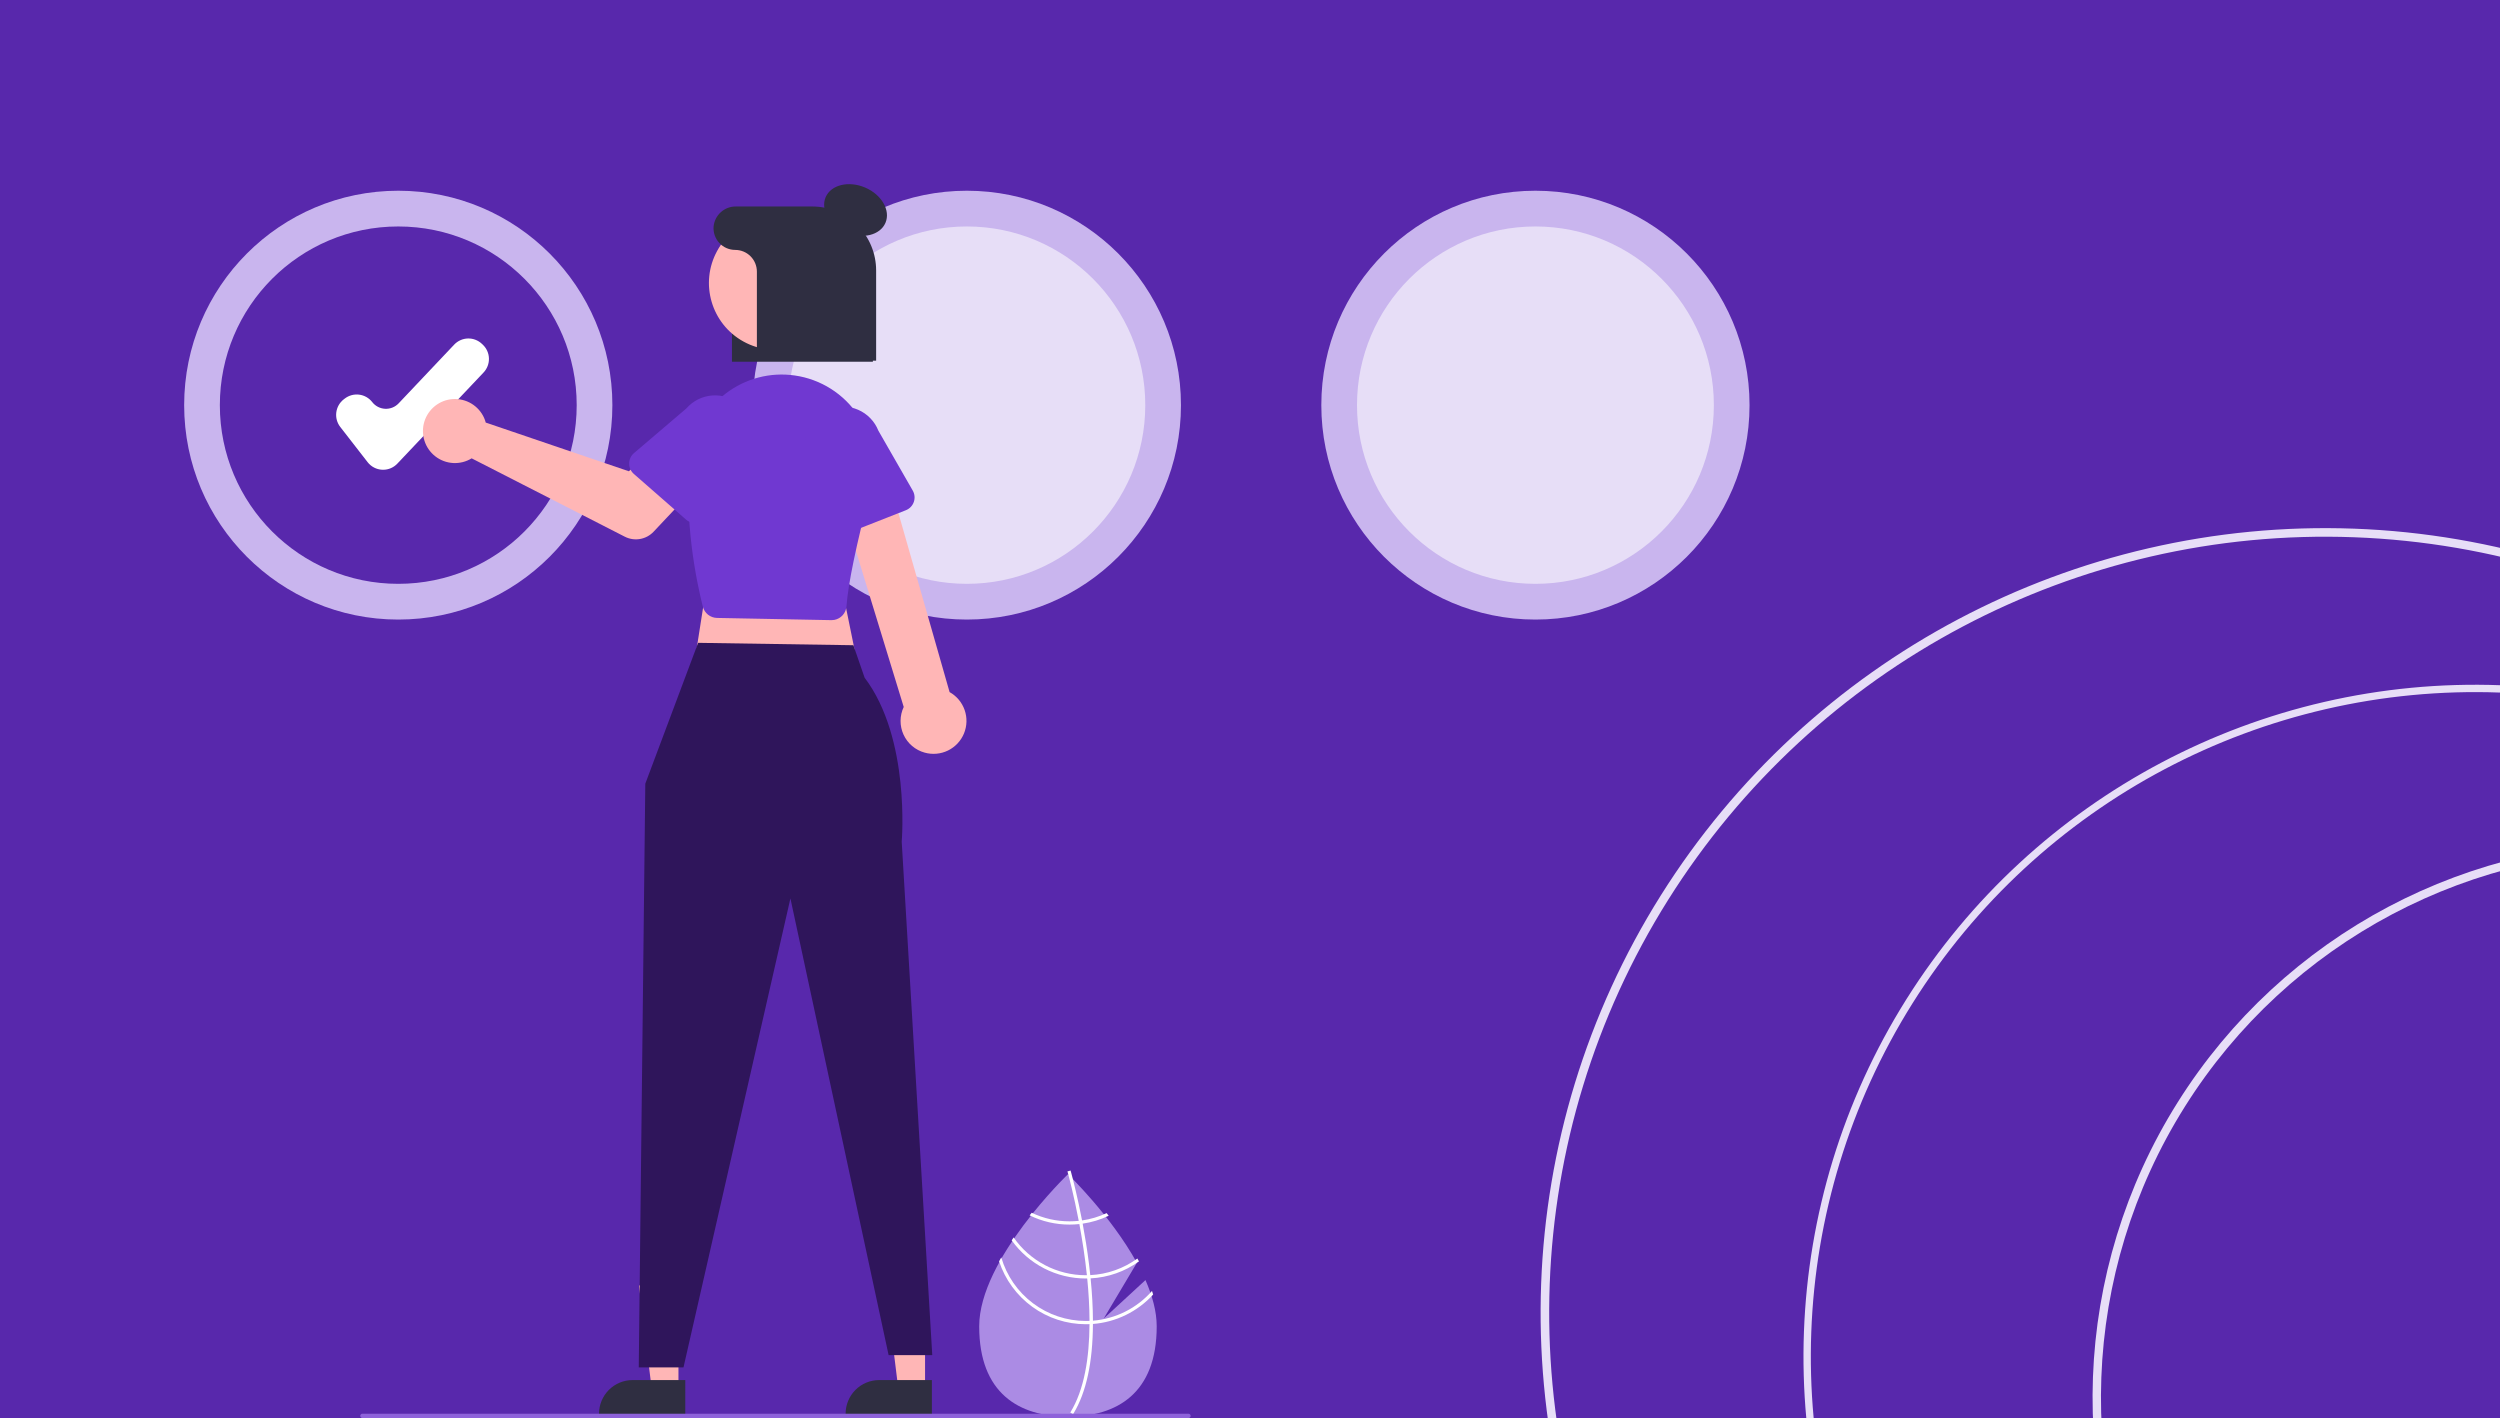 <svg xmlns="http://www.w3.org/2000/svg" width="543" height="308" viewBox="0 0 543 308" fill="none"><rect x="0" y="0" width="543" height="308" fill="#808080" stroke="none"/><g clip-path="url(#clip0_2_286)"><rect width="543" height="308" fill="#E7DEF7"></rect><rect width="543" height="308" fill="#5828AC"></rect><circle cx="575.117" cy="303.589" r="119.7" transform="rotate(152.128 575.117 303.589)" stroke="#E7DEF7" stroke-width="1.823"></circle><circle cx="537.637" cy="294.651" r="145.123" transform="rotate(152.128 537.637 294.651)" stroke="#E7DEF7" stroke-width="1.596"></circle><circle cx="505.039" cy="285.128" r="169.486" transform="rotate(152.128 505.039 285.128)" stroke="#E7DEF7" stroke-width="1.864"></circle><g clip-path="url(#clip1_2_286)"><path d="M248.795 278.031L239.721 286.397L246.932 274.279C241.251 263.961 231.959 255.044 231.959 255.044C231.959 255.044 212.681 273.54 212.681 288.08C212.681 302.619 221.312 307.695 231.959 307.695C242.605 307.695 251.236 302.619 251.236 288.08C251.236 284.843 250.28 281.411 248.795 278.031Z" fill="#AB8BE4"></path><path d="M237.387 286.85V287.566C237.345 295.897 235.942 302.396 233.189 306.973C233.15 307.04 233.108 307.104 233.069 307.172L232.76 306.983L232.466 306.799C235.52 301.857 236.601 294.871 236.64 287.605C236.643 287.371 236.647 287.133 236.643 286.896C236.633 283.82 236.445 280.708 236.144 277.686C236.122 277.451 236.098 277.214 236.073 276.976C235.655 272.988 235.053 269.178 234.436 265.868C234.394 265.634 234.348 265.399 234.302 265.169C233.235 259.57 232.148 255.515 231.9 254.618C231.871 254.508 231.854 254.447 231.85 254.433L232.187 254.337L232.19 254.334L232.53 254.238C232.534 254.252 232.594 254.454 232.693 254.831C233.072 256.235 234.057 260.049 235.024 265.08C235.067 265.307 235.113 265.541 235.155 265.776C235.658 268.461 236.151 271.463 236.54 274.613C236.64 275.404 236.728 276.185 236.806 276.955C236.835 277.192 236.859 277.43 236.881 277.664C237.207 280.932 237.375 283.994 237.387 286.85Z" fill="white"></path><path d="M235.024 265.08C234.787 265.112 234.546 265.144 234.302 265.169C233.638 265.237 232.971 265.272 232.303 265.272C229.459 265.275 226.651 264.64 224.084 263.413C223.936 263.601 223.787 263.789 223.634 263.98C226.334 265.3 229.299 265.984 232.303 265.981C233.016 265.981 233.728 265.943 234.436 265.868C234.677 265.843 234.918 265.811 235.155 265.776C237.115 265.494 239.02 264.916 240.806 264.062C240.654 263.867 240.505 263.675 240.36 263.487C238.669 264.278 236.871 264.815 235.024 265.08Z" fill="white"></path><path d="M236.806 276.955C236.562 276.969 236.317 276.976 236.073 276.976C235.998 276.98 235.921 276.98 235.846 276.98C232.764 276.98 229.728 276.233 226.997 274.804C224.265 273.376 221.92 271.306 220.159 268.773C220.017 268.983 219.876 269.192 219.738 269.405C221.572 271.968 223.991 274.056 226.792 275.497C229.593 276.937 232.697 277.689 235.846 277.689C235.945 277.689 236.045 277.689 236.144 277.686C236.392 277.682 236.636 277.675 236.881 277.664C240.663 277.47 244.31 276.189 247.385 273.975C247.271 273.765 247.158 273.556 247.041 273.347C244.053 275.521 240.496 276.775 236.806 276.955Z" fill="white"></path><path d="M237.387 286.85C237.139 286.871 236.891 286.885 236.643 286.896C236.378 286.906 236.112 286.913 235.846 286.913C231.705 286.909 227.677 285.561 224.365 283.072C221.053 280.582 218.635 277.086 217.474 273.105C217.314 273.393 217.155 273.677 217.003 273.964C218.311 277.935 220.837 281.392 224.219 283.844C227.602 286.296 231.67 287.619 235.846 287.623C236.112 287.623 236.378 287.619 236.64 287.605C236.891 287.598 237.139 287.584 237.387 287.566C242.396 287.174 247.069 284.89 250.46 281.177C250.385 280.914 250.3 280.655 250.215 280.393C246.94 284.134 242.339 286.45 237.387 286.85Z" fill="white"></path><path d="M86.505 134.57C112.188 134.57 133.009 113.719 133.009 87.998C133.009 62.277 112.188 41.426 86.505 41.426C60.821 41.426 40 62.277 40 87.998C40 113.719 60.821 134.57 86.505 134.57Z" fill="#C9B5EE"></path><path d="M86.504 126.808C107.908 126.808 125.258 109.432 125.258 87.998C125.258 66.564 107.908 49.188 86.504 49.188C65.101 49.188 47.751 66.564 47.751 87.998C47.751 109.432 65.101 126.808 86.504 126.808Z" fill="#5828AC"></path><path d="M210 134.57C235.684 134.57 256.505 113.719 256.505 87.998C256.505 62.277 235.684 41.426 210 41.426C184.316 41.426 163.495 62.277 163.495 87.998C163.495 113.719 184.316 134.57 210 134.57Z" fill="#C9B5EE"></path><path d="M210 126.808C231.403 126.808 248.754 109.432 248.754 87.998C248.754 66.564 231.403 49.188 210 49.188C188.597 49.188 171.246 66.564 171.246 87.998C171.246 109.432 188.597 126.808 210 126.808Z" fill="#E7DEF7"></path><path d="M333.495 134.57C359.179 134.57 380 113.719 380 87.998C380 62.277 359.179 41.426 333.495 41.426C307.812 41.426 286.991 62.277 286.991 87.998C286.991 113.719 307.812 134.57 333.495 134.57Z" fill="#C9B5EE"></path><path d="M333.495 126.808C354.899 126.808 372.249 109.432 372.249 87.998C372.249 66.564 354.899 49.188 333.495 49.188C312.092 49.188 294.742 66.564 294.742 87.998C294.742 109.432 312.092 126.808 333.495 126.808Z" fill="#E7DEF7"></path><path d="M83.212 102.033C83.142 102.033 83.073 102.031 83.003 102.028C82.391 101.998 81.791 101.836 81.247 101.553C80.702 101.27 80.225 100.872 79.849 100.386L73.904 92.732C73.212 91.839 72.902 90.707 73.042 89.585C73.182 88.463 73.76 87.442 74.651 86.747L74.865 86.581C75.757 85.887 76.887 85.577 78.008 85.717C79.128 85.857 80.147 86.437 80.841 87.328C81.177 87.76 81.601 88.114 82.085 88.366C82.569 88.618 83.102 88.762 83.647 88.789C84.192 88.815 84.737 88.724 85.243 88.52C85.75 88.316 86.206 88.005 86.582 87.609L98.652 74.848C99.037 74.442 99.498 74.115 100.009 73.887C100.519 73.658 101.07 73.533 101.629 73.518C102.188 73.503 102.745 73.598 103.267 73.799C103.789 73.999 104.267 74.3 104.673 74.686L104.87 74.873C105.69 75.65 106.168 76.723 106.198 77.853C106.229 78.984 105.81 80.081 105.033 80.902L86.302 100.701C85.905 101.122 85.425 101.457 84.894 101.686C84.362 101.915 83.79 102.033 83.212 102.033Z" fill="white"></path><path d="M189.589 78.568H158.98V51.909C159.011 50.258 159.695 48.688 160.881 47.541C162.068 46.394 163.659 45.765 165.308 45.792H175.482C183.261 45.792 189.589 51.91 189.589 59.429V78.568Z" fill="#2F2E41"></path><path d="M200.922 301.651L195.111 301.65L192.346 279.205L200.923 279.205L200.922 301.651Z" fill="#FFB6B6"></path><path d="M202.404 307.292L183.667 307.291V307.054C183.667 305.117 184.436 303.259 185.803 301.89C187.171 300.52 189.026 299.75 190.96 299.75L202.404 299.751L202.404 307.292Z" fill="#2F2E41"></path><path d="M147.362 301.651L141.551 301.65L138.787 279.205L147.363 279.205L147.362 301.651Z" fill="#FFB6B6"></path><path d="M148.844 307.292L130.108 307.291V307.054C130.108 305.117 130.876 303.259 132.244 301.89C133.611 300.52 135.466 299.75 137.4 299.75L148.845 299.751L148.844 307.292Z" fill="#2F2E41"></path><path d="M154.378 121.326L150.587 145.534L186.609 146.008L181.869 122.75L154.378 121.326Z" fill="#FFB6B6"></path><path d="M151.632 139.623L140.159 170.216L138.737 297.001H148.454L171.679 195.136L193.008 294.341H202.487L195.851 182.795C195.851 182.795 197.808 160.406 187.794 147.195L185.356 140.143L151.632 139.623Z" fill="#2F155B"></path><path d="M200.844 163.472C199.841 163.198 198.911 162.708 198.117 162.035C197.324 161.362 196.688 160.523 196.254 159.577C195.819 158.631 195.597 157.602 195.603 156.561C195.609 155.52 195.843 154.492 196.288 153.552L180.964 103.518L192.236 101.28L206.251 150.324C207.78 151.178 208.943 152.563 209.519 154.218C210.096 155.873 210.046 157.682 209.38 159.303C208.713 160.924 207.476 162.243 205.903 163.012C204.33 163.78 202.53 163.944 200.844 163.472Z" fill="#FFB6B6"></path><path d="M180.564 134.695L155.733 134.215C155.023 134.2 154.338 133.952 153.782 133.51C153.227 133.068 152.831 132.455 152.656 131.766C151.325 126.488 148.396 112.733 149.95 99.032C150.256 96.378 151.091 93.813 152.405 91.488C153.719 89.162 155.486 87.125 157.6 85.495C159.714 83.866 162.133 82.677 164.714 82.001C167.295 81.324 169.985 81.172 172.626 81.555C175.411 81.954 178.08 82.939 180.459 84.444C182.838 85.949 184.871 87.941 186.427 90.289C187.983 92.637 189.026 95.287 189.487 98.067C189.948 100.847 189.816 103.693 189.102 106.418C185.976 118.305 184.211 126.809 183.854 131.695C183.802 132.401 183.519 133.071 183.051 133.602C182.582 134.132 181.953 134.495 181.26 134.634C181.053 134.675 180.844 134.696 180.633 134.696C180.61 134.696 180.587 134.696 180.564 134.695Z" fill="#7038D1"></path><path d="M105.138 90.746C105.287 91.081 105.41 91.427 105.504 91.782L136.586 102.359L142.592 97.105L151.695 105.145L141.965 115.482C141.179 116.317 140.144 116.874 139.015 117.069C137.886 117.265 136.723 117.089 135.703 116.567L102.444 99.553C101.241 100.292 99.842 100.647 98.433 100.57C97.025 100.493 95.672 99.989 94.557 99.124C93.441 98.258 92.615 97.074 92.188 95.727C91.761 94.38 91.754 92.935 92.167 91.584C92.581 90.233 93.395 89.04 94.502 88.163C95.609 87.287 96.956 86.769 98.364 86.678C99.772 86.587 101.174 86.928 102.384 87.654C103.594 88.381 104.555 89.459 105.138 90.746Z" fill="#FFB6B6"></path><path d="M136.65 100.672C136.653 100.243 136.747 99.82 136.928 99.432C137.109 99.043 137.371 98.698 137.697 98.42L149.077 88.712C150.518 87.059 152.553 86.046 154.739 85.894C156.924 85.743 159.08 86.465 160.734 87.903C162.388 89.341 163.405 91.378 163.561 93.566C163.718 95.754 163.002 97.915 161.57 99.575L153.466 112.213C153.234 112.574 152.928 112.88 152.568 113.112C152.208 113.343 151.802 113.494 151.378 113.554C150.954 113.615 150.522 113.583 150.112 113.461C149.702 113.339 149.322 113.13 149 112.848L137.669 102.937C137.347 102.655 137.089 102.307 136.913 101.916C136.737 101.525 136.647 101.101 136.65 100.672Z" fill="#7038D1"></path><path d="M180.277 116.192C179.898 115.992 179.567 115.713 179.306 115.374C179.044 115.034 178.859 114.642 178.763 114.224L175.398 99.637C174.597 97.596 174.636 95.32 175.508 93.308C176.38 91.296 178.013 89.712 180.05 88.904C182.086 88.096 184.359 88.129 186.37 88.997C188.382 89.865 189.967 91.497 190.779 93.534L198.25 106.558C198.463 106.929 198.594 107.343 198.633 107.77C198.673 108.196 198.619 108.627 198.478 109.031C198.336 109.436 198.109 109.805 197.812 110.113C197.515 110.422 197.155 110.663 196.756 110.82L182.754 116.329C182.356 116.486 181.928 116.555 181.501 116.531C181.073 116.507 180.656 116.392 180.277 116.192Z" fill="#7038D1"></path><path d="M192.323 48.397C193.473 45.702 191.496 42.272 187.907 40.737C184.318 39.202 180.477 40.142 179.327 42.838C178.178 45.533 180.155 48.963 183.744 50.498C187.332 52.033 191.173 51.093 192.323 48.397Z" fill="#2F2E41"></path><path d="M181.19 68.433C185.03 61.4 182.449 52.581 175.426 48.737C168.403 44.892 159.597 47.477 155.758 54.51C151.919 61.543 154.5 70.361 161.523 74.206C168.546 78.051 177.351 75.466 181.19 68.433Z" fill="#FFB6B6"></path><path d="M176.424 44.849H159.848C158.632 44.833 157.456 45.278 156.555 46.095C155.653 46.911 155.093 48.038 154.987 49.251C154.944 49.895 155.034 50.542 155.251 51.15C155.468 51.758 155.807 52.315 156.247 52.787C156.688 53.258 157.22 53.634 157.812 53.891C158.404 54.148 159.041 54.281 159.686 54.281C160.935 54.281 162.133 54.778 163.016 55.662C163.899 56.547 164.395 57.746 164.395 58.997V78.332H190.296V58.741C190.296 56.916 189.937 55.11 189.24 53.425C188.543 51.739 187.521 50.208 186.233 48.918C184.945 47.628 183.416 46.605 181.733 45.906C180.05 45.208 178.246 44.849 176.424 44.849Z" fill="#2F2E41"></path><path d="M258.139 308H78.721C78.596 308 78.476 307.95 78.388 307.862C78.299 307.773 78.25 307.653 78.25 307.528C78.25 307.403 78.299 307.283 78.388 307.195C78.476 307.106 78.596 307.057 78.721 307.057H258.139C258.264 307.057 258.384 307.106 258.472 307.195C258.56 307.283 258.61 307.403 258.61 307.528C258.61 307.653 258.56 307.773 258.472 307.862C258.384 307.95 258.264 308 258.139 308Z" fill="#8E62DA"></path></g></g><defs><clipPath id="clip0_2_286"><rect width="543" height="308" fill="white"></rect></clipPath><clipPath id="clip1_2_286"><rect width="340" height="268" fill="white" transform="translate(40 40)"></rect></clipPath></defs></svg>